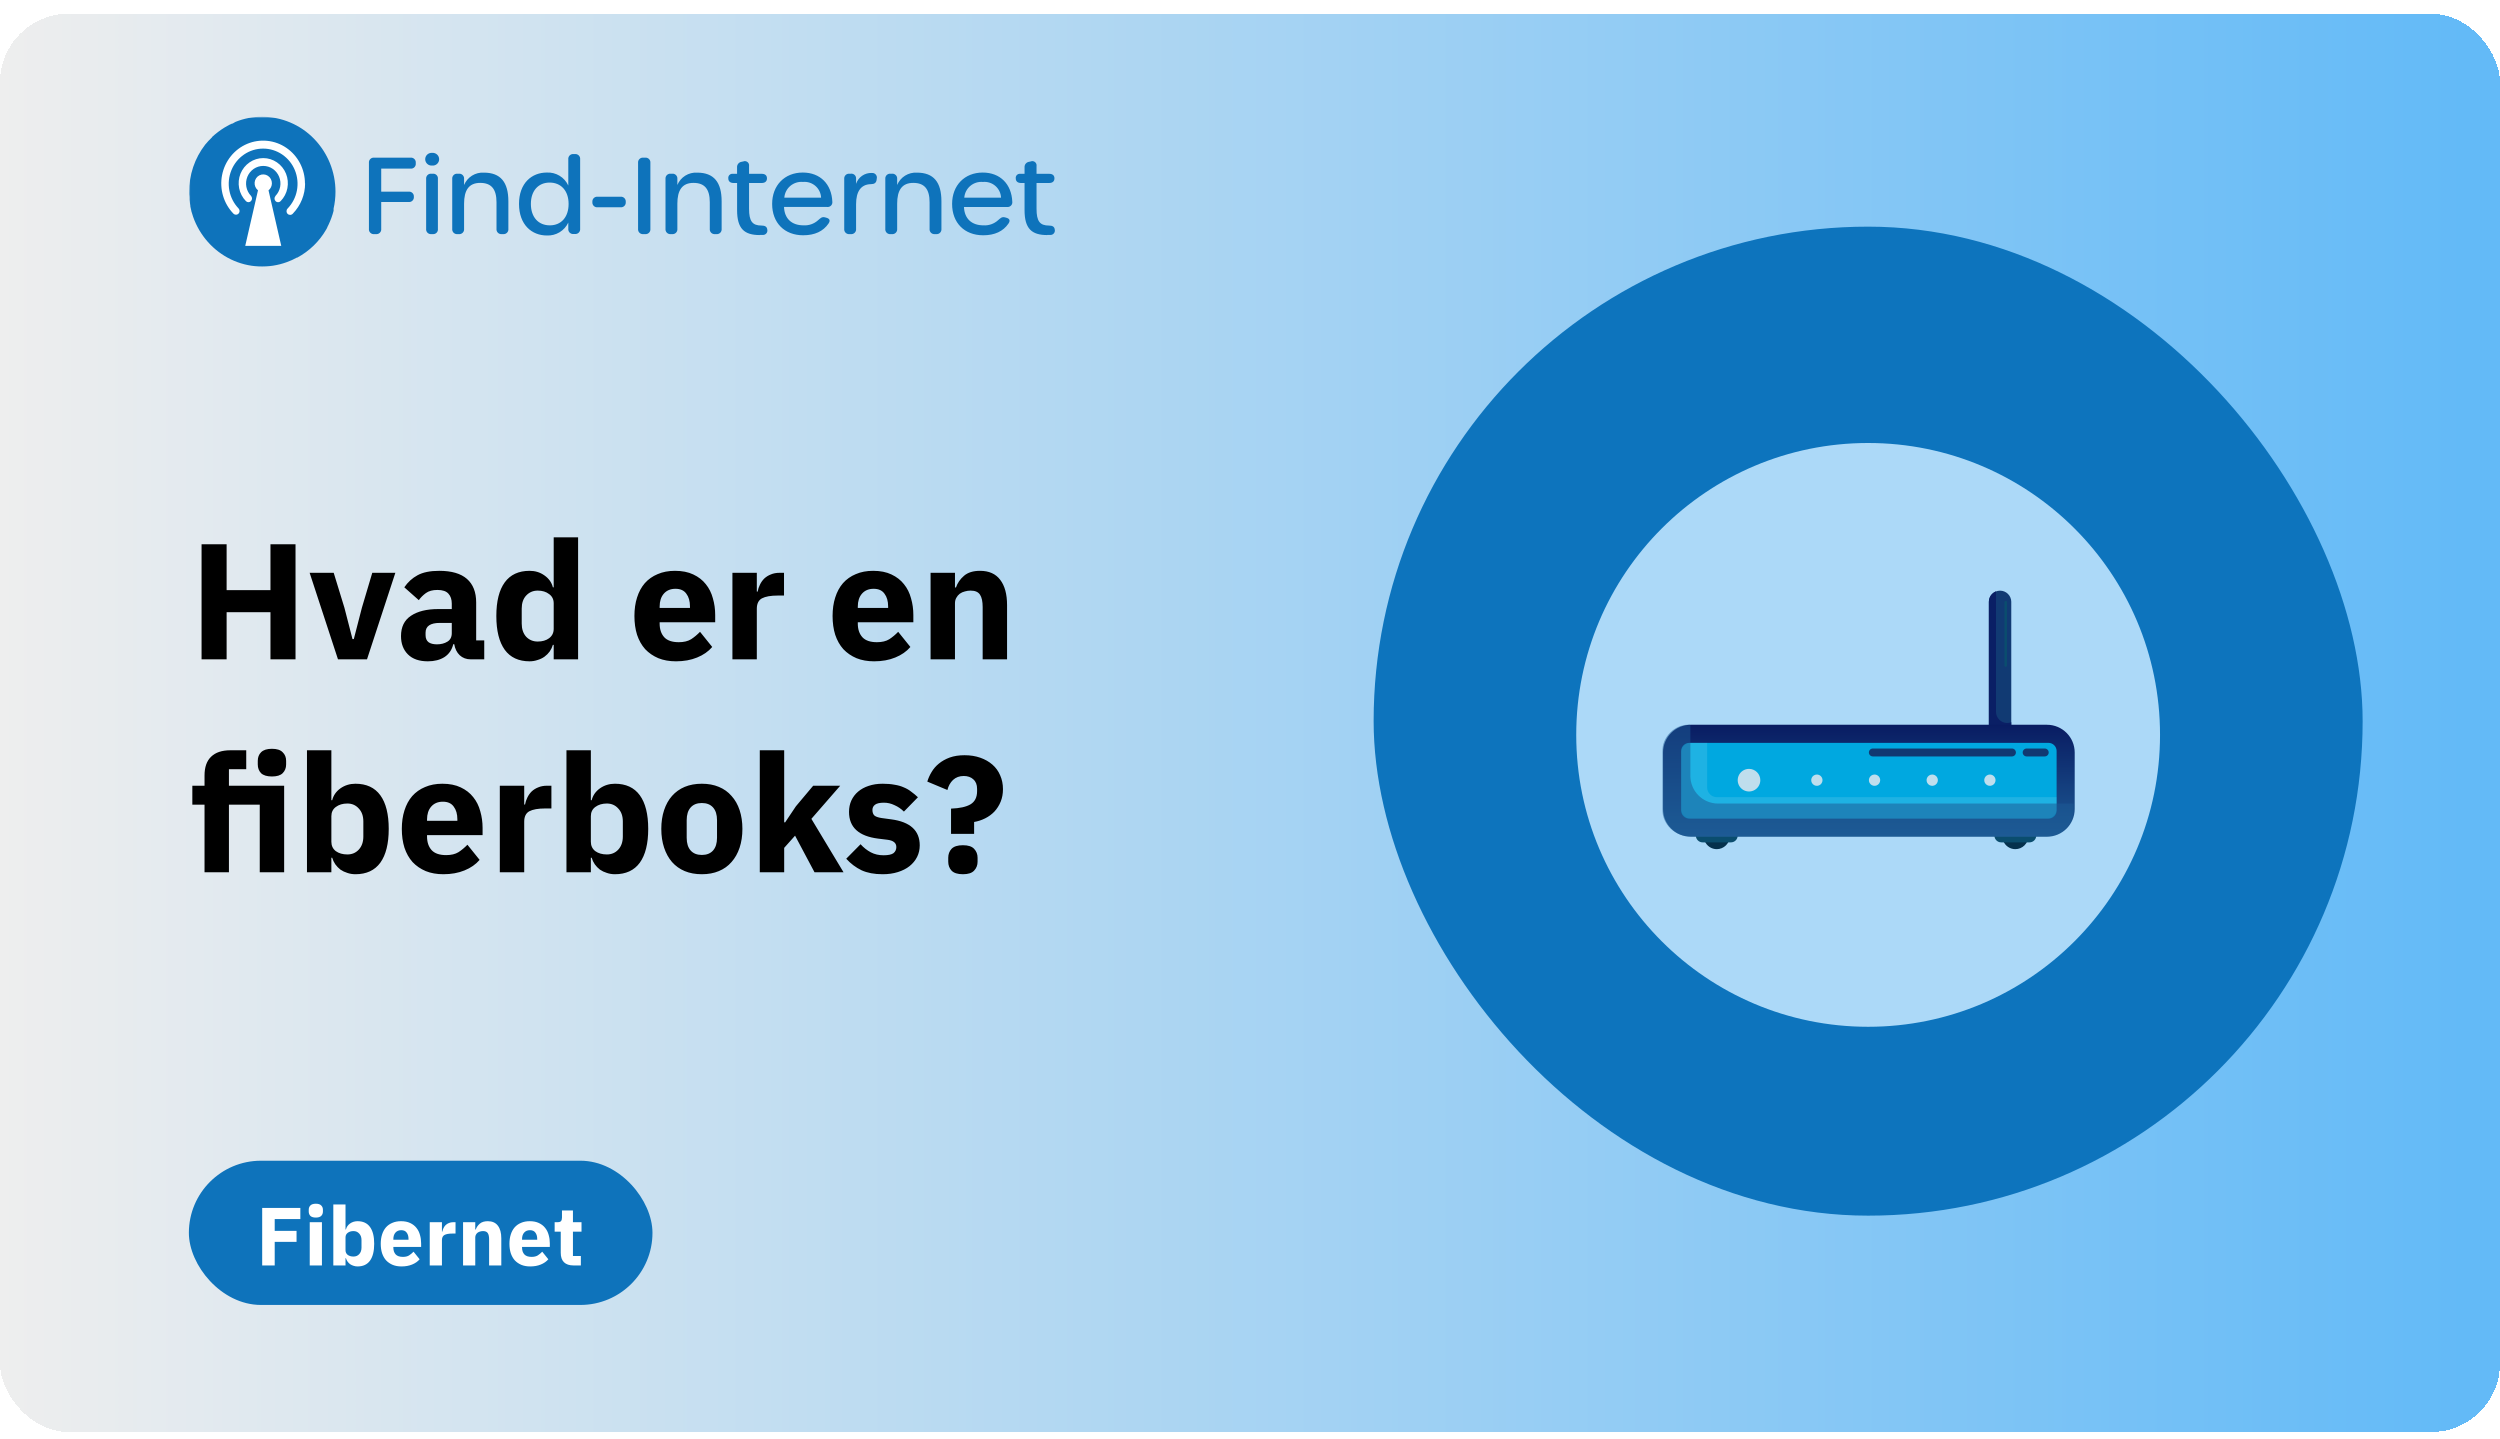 <svg width="728" height="419" viewBox="0 0 728 419" fill="none" xmlns="http://www.w3.org/2000/svg">
<g clip-path="url(#clip0_290_7072)">
<g filter="url(#filter0_d_290_7072)">
<rect width="728" height="413" rx="20" fill="url(#paint0_linear_290_7072)" shape-rendering="crispEdges"/>
<mask id="mask0_290_7072" style="mask-type:luminance" maskUnits="userSpaceOnUse" x="55" y="30" width="256" height="44">
<path d="M311 30H55V74H311V30Z" fill="white"/>
</mask>
<g mask="url(#mask0_290_7072)">
<path d="M108.975 64.175H109.469C109.677 64.198 109.888 64.174 110.086 64.104C110.284 64.035 110.463 63.922 110.611 63.775C110.76 63.627 110.873 63.448 110.942 63.25C111.011 63.053 111.035 62.843 111.012 62.635V54.825H118.973C119.179 54.849 119.387 54.827 119.583 54.76C119.779 54.693 119.957 54.583 120.105 54.439C120.253 54.294 120.367 54.119 120.438 53.925C120.509 53.731 120.536 53.524 120.516 53.319V53.288C120.532 53.085 120.503 52.881 120.43 52.69C120.358 52.499 120.243 52.327 120.096 52.186C119.948 52.044 119.771 51.938 119.576 51.873C119.382 51.808 119.176 51.788 118.973 51.812H111.012V45.106H119.525C119.734 45.13 119.945 45.106 120.143 45.037C120.341 44.968 120.521 44.856 120.67 44.708C120.818 44.56 120.931 44.381 121.001 44.184C121.071 43.986 121.095 43.776 121.072 43.568V43.447C121.095 43.239 121.071 43.029 121.002 42.832C120.932 42.635 120.819 42.456 120.671 42.308C120.523 42.16 120.343 42.047 120.146 41.978C119.948 41.909 119.737 41.885 119.529 41.907H108.975C108.767 41.885 108.556 41.909 108.358 41.978C108.161 42.047 107.981 42.16 107.833 42.307C107.685 42.455 107.572 42.634 107.503 42.831C107.433 43.028 107.409 43.238 107.432 43.446V62.635C107.409 62.843 107.433 63.053 107.502 63.25C107.571 63.448 107.684 63.627 107.833 63.775C107.981 63.922 108.16 64.035 108.358 64.104C108.556 64.174 108.767 64.198 108.975 64.175ZM125.849 44.211C126.106 44.234 126.366 44.204 126.611 44.122C126.856 44.04 127.082 43.908 127.273 43.735C127.464 43.561 127.617 43.349 127.721 43.114C127.826 42.878 127.88 42.623 127.88 42.365C127.88 42.107 127.826 41.852 127.721 41.617C127.617 41.381 127.464 41.169 127.273 40.995C127.082 40.822 126.856 40.69 126.611 40.608C126.366 40.526 126.106 40.496 125.849 40.52C125.591 40.496 125.332 40.526 125.086 40.608C124.841 40.69 124.616 40.822 124.425 40.995C124.234 41.169 124.081 41.381 123.977 41.617C123.872 41.852 123.818 42.107 123.818 42.365C123.818 42.623 123.872 42.878 123.977 43.114C124.081 43.349 124.234 43.561 124.425 43.735C124.616 43.908 124.841 44.04 125.086 44.122C125.332 44.204 125.591 44.234 125.849 44.211ZM125.606 64.172H126.007C126.213 64.194 126.422 64.169 126.618 64.1C126.813 64.029 126.99 63.916 127.136 63.769C127.281 63.621 127.391 63.442 127.457 63.246C127.523 63.049 127.544 62.841 127.517 62.635V48.12C127.544 47.914 127.523 47.705 127.457 47.509C127.391 47.312 127.281 47.133 127.136 46.985C126.99 46.837 126.813 46.724 126.617 46.654C126.422 46.584 126.212 46.559 126.006 46.582H125.604C125.398 46.562 125.19 46.589 124.996 46.66C124.802 46.731 124.625 46.844 124.481 46.991C124.336 47.139 124.226 47.317 124.159 47.512C124.092 47.707 124.069 47.915 124.093 48.12V62.635C124.069 62.84 124.091 63.048 124.158 63.243C124.225 63.438 124.335 63.616 124.479 63.764C124.624 63.911 124.8 64.025 124.994 64.096C125.188 64.167 125.396 64.194 125.602 64.175L125.606 64.172ZM140.911 46.271C139.692 46.197 138.481 46.504 137.447 47.149C136.412 47.795 135.606 48.746 135.14 49.87V48.12C135.163 47.912 135.138 47.703 135.069 47.506C135 47.309 134.887 47.13 134.739 46.983C134.591 46.835 134.411 46.723 134.214 46.654C134.017 46.584 133.806 46.56 133.598 46.583H133.233C133.025 46.56 132.814 46.584 132.616 46.653C132.419 46.722 132.239 46.835 132.091 46.983C131.943 47.13 131.83 47.309 131.761 47.506C131.691 47.703 131.667 47.913 131.69 48.121V62.635C131.667 62.843 131.691 63.053 131.761 63.25C131.83 63.447 131.943 63.626 132.091 63.774C132.239 63.921 132.419 64.034 132.616 64.103C132.814 64.172 133.025 64.196 133.233 64.174H133.598C133.806 64.196 134.017 64.172 134.214 64.103C134.412 64.033 134.591 63.921 134.739 63.773C134.887 63.626 135 63.447 135.069 63.25C135.139 63.053 135.163 62.843 135.14 62.635V55.318C135.14 51.439 136.497 49.257 139.831 49.257C143.102 49.257 144.583 51.075 144.583 54.916V62.635C144.56 62.843 144.584 63.053 144.653 63.25C144.723 63.447 144.835 63.626 144.983 63.773C145.131 63.921 145.31 64.034 145.508 64.103C145.705 64.173 145.916 64.197 146.124 64.175H146.489C146.698 64.199 146.909 64.175 147.108 64.106C147.306 64.038 147.487 63.925 147.636 63.777C147.785 63.629 147.898 63.45 147.968 63.252C148.037 63.054 148.062 62.844 148.038 62.635V54.635C148.038 49.074 145.786 46.271 140.911 46.271ZM159.252 64.575C160.548 64.633 161.831 64.308 162.941 63.639C164.051 62.97 164.936 61.988 165.486 60.817V62.601C165.463 62.809 165.487 63.019 165.557 63.216C165.626 63.413 165.739 63.592 165.887 63.74C166.035 63.887 166.215 64 166.413 64.069C166.61 64.138 166.821 64.162 167.029 64.14H167.394C167.602 64.162 167.813 64.138 168.011 64.069C168.208 64 168.388 63.887 168.536 63.74C168.684 63.592 168.797 63.413 168.867 63.216C168.936 63.019 168.96 62.809 168.937 62.601V42.4C168.96 42.192 168.936 41.982 168.867 41.785C168.797 41.588 168.684 41.409 168.536 41.261C168.388 41.114 168.208 41.001 168.011 40.932C167.813 40.863 167.602 40.839 167.394 40.861H167.029C166.821 40.839 166.61 40.863 166.413 40.932C166.215 41.001 166.035 41.114 165.887 41.261C165.739 41.409 165.626 41.588 165.557 41.785C165.487 41.982 165.463 42.192 165.486 42.4V50.029C164.944 48.844 164.057 47.849 162.94 47.174C161.822 46.499 160.526 46.175 159.222 46.246C154.844 46.246 151.137 49.321 151.137 55.381C151.137 61.469 154.87 64.575 159.252 64.575ZM160.116 61.622C156.814 61.622 154.592 59.285 154.592 55.378C154.592 51.499 156.814 49.165 160.054 49.165C163.355 49.165 165.577 51.533 165.577 55.378C165.582 59.255 163.393 61.622 160.116 61.622ZM174.043 56.362H180.677C180.885 56.385 181.096 56.361 181.293 56.292C181.491 56.223 181.67 56.11 181.819 55.963C181.967 55.815 182.08 55.636 182.149 55.439C182.219 55.242 182.243 55.032 182.22 54.824C182.243 54.617 182.219 54.407 182.149 54.21C182.08 54.013 181.967 53.834 181.819 53.686C181.67 53.538 181.491 53.426 181.293 53.356C181.096 53.287 180.885 53.263 180.677 53.286H174.044C173.836 53.263 173.625 53.287 173.427 53.356C173.229 53.426 173.05 53.538 172.902 53.686C172.754 53.834 172.641 54.013 172.571 54.21C172.502 54.407 172.478 54.617 172.501 54.824C172.477 55.032 172.501 55.242 172.571 55.439C172.64 55.636 172.753 55.816 172.901 55.963C173.049 56.111 173.229 56.224 173.427 56.293C173.625 56.362 173.835 56.387 174.044 56.364L174.043 56.362ZM187.351 64.175H187.844C188.053 64.198 188.265 64.175 188.463 64.106C188.661 64.037 188.842 63.925 188.99 63.777C189.139 63.629 189.252 63.449 189.322 63.252C189.392 63.054 189.416 62.843 189.392 62.635V43.446C189.415 43.238 189.391 43.028 189.322 42.831C189.252 42.634 189.139 42.455 188.991 42.307C188.843 42.16 188.664 42.047 188.466 41.978C188.268 41.909 188.057 41.885 187.849 41.907H187.351C187.142 41.885 186.932 41.909 186.734 41.978C186.536 42.047 186.357 42.16 186.209 42.307C186.06 42.455 185.947 42.634 185.878 42.831C185.809 43.028 185.784 43.238 185.807 43.446V62.635C185.784 62.843 185.808 63.053 185.878 63.25C185.947 63.448 186.06 63.627 186.208 63.775C186.356 63.922 186.536 64.035 186.734 64.104C186.931 64.174 187.142 64.198 187.351 64.175ZM203.018 46.271C201.8 46.197 200.589 46.504 199.554 47.149C198.52 47.795 197.713 48.746 197.247 49.87V48.12C197.27 47.912 197.246 47.702 197.177 47.505C197.107 47.308 196.994 47.129 196.846 46.981C196.698 46.834 196.519 46.721 196.321 46.652C196.123 46.583 195.912 46.559 195.704 46.582H195.339C195.131 46.559 194.92 46.583 194.723 46.652C194.525 46.721 194.345 46.834 194.197 46.981C194.049 47.129 193.936 47.308 193.867 47.505C193.797 47.702 193.773 47.912 193.796 48.12V62.635C193.773 62.843 193.797 63.053 193.867 63.25C193.936 63.447 194.049 63.626 194.197 63.774C194.345 63.921 194.525 64.034 194.723 64.103C194.92 64.172 195.131 64.196 195.339 64.174H195.704C195.912 64.196 196.123 64.172 196.321 64.103C196.519 64.034 196.698 63.921 196.846 63.774C196.994 63.626 197.107 63.447 197.177 63.25C197.246 63.053 197.27 62.843 197.247 62.635V55.318C197.247 51.439 198.605 49.257 201.938 49.257C205.209 49.257 206.691 51.075 206.691 54.916V62.635C206.668 62.843 206.692 63.053 206.761 63.25C206.831 63.447 206.944 63.626 207.092 63.774C207.24 63.921 207.42 64.034 207.617 64.103C207.815 64.172 208.026 64.196 208.234 64.174H208.599C208.807 64.196 209.018 64.172 209.215 64.103C209.413 64.034 209.593 63.921 209.741 63.774C209.889 63.626 210.002 63.447 210.071 63.25C210.141 63.053 210.165 62.843 210.142 62.635V54.635C210.146 49.074 207.893 46.271 203.018 46.271ZM221.242 64.418H222.137C222.334 64.425 222.529 64.387 222.709 64.306C222.889 64.225 223.047 64.104 223.173 63.953C223.298 63.801 223.387 63.623 223.432 63.431C223.477 63.24 223.477 63.041 223.433 62.85C223.341 61.989 222.723 61.681 221.767 61.681C219.082 61.681 218.126 60.421 218.126 56.792V49.289H221.799C222.786 49.289 223.342 48.797 223.342 47.937C223.342 47.076 222.786 46.614 221.799 46.614H218.126V44.368C218.164 44.15 218.142 43.925 218.063 43.718C217.984 43.51 217.85 43.328 217.676 43.189C217.502 43.051 217.294 42.962 217.074 42.931C216.853 42.901 216.629 42.93 216.423 43.015L215.992 43.108C215.593 43.154 215.229 43.354 214.975 43.664C214.722 43.974 214.6 44.37 214.634 44.768V46.613H213.376C213.198 46.594 213.019 46.616 212.851 46.676C212.683 46.736 212.53 46.834 212.406 46.961C212.281 47.088 212.187 47.242 212.13 47.411C212.074 47.58 212.056 47.759 212.079 47.936C212.079 48.796 212.635 49.288 213.623 49.288H214.64V57.193C214.64 62.575 216.708 64.451 221.244 64.451L221.242 64.418ZM233.917 64.511C237.219 64.511 239.718 63.372 241.261 61.097C241.848 60.236 241.626 59.651 240.551 59.375L240.186 59.282C239.323 59.067 238.89 59.559 238.211 60.143C237.641 60.657 236.973 61.052 236.247 61.306C235.521 61.559 234.752 61.666 233.984 61.62C230.558 61.62 228.43 59.68 228.306 56.268H240.832C241.041 56.296 241.254 56.276 241.455 56.209C241.655 56.141 241.837 56.029 241.986 55.88C242.135 55.731 242.248 55.55 242.316 55.35C242.383 55.151 242.404 54.938 242.375 54.73C242.159 49.654 238.889 46.245 233.766 46.245C228.49 46.245 224.849 49.966 224.849 55.379C224.846 60.884 228.425 64.514 233.917 64.514V64.511ZM228.394 53.561C228.442 52.903 228.622 52.26 228.923 51.672C229.223 51.083 229.639 50.56 230.144 50.134C230.65 49.707 231.236 49.385 231.868 49.187C232.5 48.988 233.165 48.917 233.825 48.978C234.477 48.917 235.134 48.988 235.757 49.188C236.381 49.388 236.957 49.712 237.45 50.141C237.944 50.569 238.345 51.094 238.629 51.682C238.913 52.27 239.073 52.909 239.102 53.561H228.394ZM253.857 46.365C252.854 46.327 251.865 46.615 251.041 47.187C250.218 47.759 249.603 48.582 249.29 49.533V48.059C249.309 47.855 249.282 47.65 249.21 47.458C249.138 47.265 249.024 47.092 248.876 46.95C248.727 46.808 248.549 46.702 248.353 46.638C248.158 46.574 247.951 46.556 247.747 46.583H247.382C247.174 46.56 246.963 46.584 246.765 46.653C246.568 46.722 246.388 46.835 246.24 46.983C246.092 47.13 245.979 47.309 245.909 47.506C245.84 47.703 245.816 47.913 245.839 48.121V62.635C245.816 62.843 245.84 63.053 245.909 63.25C245.979 63.447 246.092 63.626 246.24 63.774C246.388 63.921 246.568 64.034 246.765 64.103C246.963 64.172 247.174 64.196 247.382 64.174H247.747C247.955 64.196 248.166 64.172 248.364 64.103C248.561 64.034 248.741 63.921 248.889 63.774C249.037 63.626 249.15 63.447 249.22 63.25C249.289 63.053 249.313 62.843 249.29 62.635V55.471C249.29 51.781 250.679 49.69 253.579 49.628C254.597 49.628 255.184 49.264 255.282 48.275L255.312 48.032C255.366 47.822 255.367 47.602 255.317 47.391C255.266 47.18 255.165 46.984 255.022 46.82C254.879 46.657 254.698 46.53 254.495 46.451C254.292 46.372 254.073 46.343 253.857 46.367V46.365ZM267.022 46.273C265.804 46.198 264.593 46.505 263.559 47.151C262.524 47.796 261.718 48.747 261.252 49.871V48.12C261.275 47.912 261.251 47.702 261.181 47.505C261.112 47.308 260.999 47.129 260.851 46.981C260.703 46.834 260.523 46.721 260.325 46.652C260.128 46.583 259.917 46.559 259.709 46.582H259.344C259.136 46.559 258.925 46.583 258.727 46.652C258.53 46.721 258.35 46.834 258.202 46.981C258.054 47.129 257.941 47.308 257.871 47.505C257.802 47.702 257.778 47.912 257.801 48.12V62.635C257.777 62.843 257.801 63.053 257.871 63.251C257.94 63.448 258.053 63.627 258.202 63.775C258.35 63.923 258.53 64.036 258.728 64.105C258.926 64.174 259.137 64.198 259.345 64.175H259.71C259.918 64.198 260.129 64.174 260.327 64.104C260.524 64.035 260.704 63.923 260.852 63.775C261 63.627 261.113 63.448 261.183 63.251C261.252 63.054 261.276 62.844 261.253 62.637V55.318C261.253 51.439 262.61 49.257 265.944 49.257C269.215 49.257 270.696 51.075 270.696 54.916V62.635C270.673 62.843 270.697 63.053 270.766 63.249C270.836 63.446 270.948 63.625 271.096 63.773C271.244 63.921 271.423 64.034 271.62 64.103C271.817 64.173 272.028 64.197 272.236 64.175H272.601C272.809 64.198 273.02 64.174 273.218 64.104C273.415 64.035 273.595 63.923 273.743 63.775C273.891 63.627 274.004 63.448 274.073 63.251C274.143 63.054 274.167 62.844 274.144 62.637V54.635C274.151 49.074 271.899 46.271 267.024 46.271L267.022 46.273ZM286.321 64.514C289.623 64.514 292.122 63.376 293.665 61.101C294.251 60.24 294.03 59.655 292.955 59.378L292.59 59.286C291.727 59.07 291.294 59.562 290.615 60.147C290.045 60.661 289.377 61.056 288.651 61.309C287.925 61.563 287.156 61.67 286.388 61.623C282.962 61.623 280.834 59.684 280.71 56.272H293.236C293.445 56.3 293.658 56.279 293.859 56.212C294.059 56.145 294.241 56.032 294.39 55.883C294.539 55.734 294.652 55.553 294.72 55.354C294.787 55.154 294.808 54.942 294.779 54.733C294.563 49.658 291.293 46.248 286.17 46.248C280.894 46.248 277.253 49.97 277.253 55.383C277.249 60.884 280.829 64.514 286.321 64.514ZM280.798 53.565C280.846 52.906 281.026 52.264 281.327 51.675C281.627 51.087 282.043 50.564 282.548 50.137C283.054 49.711 283.64 49.389 284.272 49.19C284.904 48.992 285.569 48.921 286.229 48.982C286.881 48.92 287.538 48.992 288.161 49.191C288.785 49.391 289.361 49.715 289.854 50.144C290.348 50.573 290.749 51.097 291.033 51.685C291.316 52.273 291.477 52.913 291.505 53.565H280.798ZM304.956 64.422H305.851C306.048 64.429 306.244 64.39 306.423 64.309C306.603 64.229 306.762 64.108 306.887 63.956C307.012 63.805 307.101 63.626 307.146 63.435C307.191 63.244 307.192 63.045 307.147 62.853C307.055 61.993 306.437 61.685 305.481 61.685C302.796 61.685 301.84 60.424 301.84 56.795V49.289H305.513C306.5 49.289 307.056 48.797 307.056 47.937C307.056 47.076 306.5 46.614 305.513 46.614H301.84V44.368C301.878 44.15 301.856 43.925 301.777 43.718C301.698 43.51 301.565 43.328 301.391 43.189C301.217 43.051 301.008 42.962 300.788 42.931C300.568 42.901 300.343 42.93 300.138 43.015L299.706 43.108C299.307 43.154 298.943 43.354 298.69 43.664C298.436 43.974 298.314 44.37 298.349 44.768V46.613H297.084C296.906 46.594 296.727 46.616 296.559 46.676C296.391 46.736 296.239 46.834 296.114 46.961C295.989 47.088 295.895 47.242 295.838 47.411C295.782 47.58 295.764 47.759 295.787 47.936C295.787 48.796 296.343 49.288 297.331 49.288H298.349V57.193C298.349 62.575 300.416 64.451 304.952 64.451L304.956 64.422Z" fill="#0E73BB"/>
<path d="M97.692 51.839C97.693 53.489 97.508 55.134 97.141 56.743C97.149 56.777 97.149 56.812 97.141 56.846V57.395C96.777 58.806 96.276 60.178 95.644 61.492C95.544 61.734 95.427 61.968 95.293 62.193V62.278L94.993 62.824C93.005 66.278 90.091 69.112 86.579 71.009H86.445C85.516 71.53 84.544 71.97 83.54 72.324C80.907 73.293 78.104 73.722 75.301 73.585C72.497 73.447 69.75 72.746 67.225 71.524C64.681 70.292 62.408 68.569 60.537 66.455C58.643 64.321 57.184 61.841 56.241 59.151C56.041 58.588 55.857 58.007 55.708 57.442V57.358C55.586 56.948 55.507 56.537 55.424 56.11V55.941C55.324 55.36 55.24 54.796 55.191 54.231C55.206 53.66 55.173 53.088 55.091 52.522V52.01C55.032 46.973 56.683 42.065 59.777 38.083C60.37 37.368 61.005 36.688 61.68 36.049L61.846 35.807C62.313 35.38 62.797 34.969 63.316 34.576C63.402 34.492 63.497 34.418 63.599 34.355L64.45 33.74L65.351 33.159L66.186 32.681C66.235 32.642 66.292 32.614 66.352 32.596L66.569 32.474L66.873 32.303L67.307 32.116L67.54 31.994H67.707L68.558 31.499C71.027 30.493 73.672 29.984 76.339 30C79.156 30.007 81.943 30.576 84.535 31.675C87.127 32.773 89.472 34.379 91.431 36.396C95.454 40.536 97.699 46.075 97.692 51.839Z" fill="#0E73BB"/>
<path d="M79.178 49.395C79.183 48.957 79.078 48.524 78.873 48.136C78.67 47.751 78.372 47.425 78.007 47.187C77.647 46.951 77.231 46.815 76.8 46.79C76.37 46.765 75.941 46.853 75.555 47.045C75.166 47.241 74.834 47.533 74.591 47.893C74.346 48.257 74.195 48.676 74.152 49.112C74.11 49.549 74.177 49.989 74.348 50.393C74.516 50.794 74.784 51.147 75.126 51.417L71.415 67.593H81.899L78.193 51.428C78.498 51.185 78.743 50.877 78.912 50.526C79.083 50.173 79.174 49.787 79.178 49.395ZM88.845 49.395C88.849 52.685 87.567 55.848 85.272 58.212C85.179 58.321 85.065 58.409 84.937 58.472C84.809 58.534 84.671 58.57 84.529 58.576C84.387 58.582 84.246 58.559 84.113 58.508C83.98 58.457 83.859 58.379 83.757 58.279C83.653 58.179 83.57 58.058 83.514 57.925C83.458 57.791 83.429 57.647 83.429 57.501C83.429 57.355 83.458 57.211 83.514 57.077C83.57 56.943 83.653 56.822 83.757 56.721C85.151 55.27 86.091 53.446 86.462 51.471C86.838 49.486 86.632 47.436 85.87 45.565C85.115 43.712 83.83 42.121 82.175 40.99C80.541 39.871 78.606 39.272 76.623 39.272C74.641 39.272 72.705 39.871 71.072 40.99C69.417 42.123 68.134 43.715 67.381 45.57C66.618 47.441 66.412 49.491 66.788 51.475C67.159 53.45 68.099 55.275 69.493 56.726C69.676 56.933 69.773 57.201 69.767 57.476C69.761 57.751 69.651 58.014 69.459 58.212C69.27 58.408 69.012 58.521 68.74 58.527C68.468 58.533 68.205 58.432 68.007 58.246C66.583 56.786 65.537 55.001 64.96 53.047C64.376 51.08 64.276 49.001 64.668 46.987C65.056 44.984 65.926 43.105 67.202 41.51C68.463 39.932 70.099 38.69 71.961 37.898C73.809 37.115 75.827 36.81 77.825 37.012C79.824 37.214 81.739 37.916 83.392 39.053C85.067 40.203 86.433 41.746 87.369 43.547C88.315 45.364 88.808 47.382 88.805 49.429L88.845 49.395ZM80.23 53.032C80.925 52.306 81.394 51.395 81.579 50.409C81.765 49.417 81.661 48.393 81.279 47.459C80.901 46.534 80.259 45.739 79.433 45.173C78.616 44.615 77.649 44.316 76.659 44.316C75.669 44.316 74.702 44.615 73.886 45.173C73.059 45.739 72.418 46.534 72.041 47.459C71.659 48.393 71.555 49.417 71.741 50.409C71.924 51.395 72.392 52.308 73.087 53.034C73.28 53.24 73.388 53.512 73.388 53.795C73.388 54.077 73.28 54.349 73.087 54.555C72.992 54.658 72.876 54.741 72.748 54.798C72.62 54.853 72.483 54.881 72.344 54.881C72.206 54.881 72.068 54.853 71.941 54.798C71.813 54.741 71.697 54.658 71.602 54.555C70.593 53.521 69.91 52.215 69.637 50.798C69.359 49.378 69.499 47.909 70.038 46.566C70.573 45.234 71.491 44.089 72.676 43.274C73.846 42.469 75.235 42.037 76.657 42.037C78.079 42.037 79.467 42.469 80.638 43.274C81.825 44.088 82.745 45.233 83.282 46.566C83.824 47.912 83.965 49.385 83.686 50.809C83.413 52.225 82.73 53.532 81.721 54.566C81.626 54.669 81.51 54.752 81.382 54.809C81.255 54.864 81.118 54.892 80.979 54.892C80.84 54.892 80.703 54.864 80.576 54.809C80.447 54.752 80.332 54.669 80.236 54.566C80.043 54.36 79.936 54.088 79.936 53.806C79.936 53.523 80.043 53.252 80.236 53.045L80.23 53.032Z" fill="white"/>
</g>
<path d="M78.76 174.272H65.992V188H58.696V154.496H65.992V167.84H78.76V154.496H86.056V188H78.76V174.272ZM98.422 188L90.166 162.8H97.174L100.294 172.976L102.646 182.096H103.03L105.382 172.976L108.406 162.8H115.126L106.87 188H98.422ZM137.077 188C135.797 188 134.725 187.6 133.861 186.8C133.029 186 132.501 184.928 132.277 183.584H131.989C131.605 185.216 130.757 186.464 129.445 187.328C128.133 188.16 126.517 188.576 124.597 188.576C122.069 188.576 120.133 187.904 118.789 186.56C117.445 185.216 116.773 183.44 116.773 181.232C116.773 178.576 117.733 176.608 119.653 175.328C121.605 174.016 124.245 173.36 127.573 173.36H131.557V171.776C131.557 170.56 131.237 169.6 130.597 168.896C129.957 168.16 128.885 167.792 127.381 167.792C125.973 167.792 124.853 168.096 124.021 168.704C123.189 169.312 122.501 170 121.957 170.768L117.733 167.024C118.757 165.52 120.037 164.352 121.573 163.52C123.141 162.656 125.253 162.224 127.909 162.224C131.493 162.224 134.181 163.008 135.973 164.576C137.765 166.144 138.661 168.432 138.661 171.44V182.48H141.013V188H137.077ZM127.237 183.632C128.421 183.632 129.429 183.376 130.261 182.864C131.125 182.352 131.557 181.52 131.557 180.368V177.392H128.101C125.317 177.392 123.925 178.336 123.925 180.224V180.944C123.925 181.872 124.213 182.56 124.789 183.008C125.365 183.424 126.181 183.632 127.237 183.632ZM161.237 183.776H160.997C160.805 184.448 160.501 185.088 160.085 185.696C159.669 186.272 159.157 186.784 158.549 187.232C157.973 187.648 157.301 187.968 156.533 188.192C155.797 188.448 155.029 188.576 154.229 188.576C151.029 188.576 148.613 187.456 146.981 185.216C145.349 182.944 144.533 179.664 144.533 175.376C144.533 171.088 145.349 167.824 146.981 165.584C148.613 163.344 151.029 162.224 154.229 162.224C155.861 162.224 157.301 162.672 158.549 163.568C159.829 164.464 160.645 165.616 160.997 167.024H161.237V152.48H168.341V188H161.237V183.776ZM156.581 182.816C157.925 182.816 159.029 182.496 159.893 181.856C160.789 181.184 161.237 180.272 161.237 179.12V171.68C161.237 170.528 160.789 169.632 159.893 168.992C159.029 168.32 157.925 167.984 156.581 167.984C155.237 167.984 154.117 168.464 153.221 169.424C152.357 170.352 151.925 171.616 151.925 173.216V177.584C151.925 179.184 152.357 180.464 153.221 181.424C154.117 182.352 155.237 182.816 156.581 182.816ZM196.84 188.576C194.92 188.576 193.208 188.272 191.704 187.664C190.2 187.024 188.92 186.144 187.864 185.024C186.84 183.872 186.056 182.48 185.512 180.848C185 179.216 184.744 177.392 184.744 175.376C184.744 173.392 185 171.6 185.512 170C186.024 168.368 186.776 166.976 187.768 165.824C188.792 164.672 190.04 163.792 191.512 163.184C192.984 162.544 194.664 162.224 196.552 162.224C198.632 162.224 200.408 162.576 201.88 163.28C203.384 163.984 204.6 164.928 205.528 166.112C206.488 167.296 207.176 168.672 207.592 170.24C208.04 171.776 208.264 173.392 208.264 175.088V177.2H192.088V177.584C192.088 179.248 192.536 180.576 193.432 181.568C194.328 182.528 195.736 183.008 197.656 183.008C199.128 183.008 200.328 182.72 201.256 182.144C202.184 181.536 203.048 180.816 203.848 179.984L207.4 184.4C206.28 185.712 204.808 186.736 202.984 187.472C201.192 188.208 199.144 188.576 196.84 188.576ZM196.696 167.456C195.256 167.456 194.12 167.936 193.288 168.896C192.488 169.824 192.088 171.072 192.088 172.64V173.024H200.92V172.592C200.92 171.056 200.568 169.824 199.864 168.896C199.192 167.936 198.136 167.456 196.696 167.456ZM213.281 188V162.8H220.385V168.272H220.625C220.753 167.568 220.977 166.896 221.297 166.256C221.617 165.584 222.033 164.992 222.545 164.48C223.089 163.968 223.729 163.568 224.465 163.28C225.201 162.96 226.065 162.8 227.057 162.8H228.305V169.424H226.529C224.449 169.424 222.897 169.696 221.873 170.24C220.881 170.784 220.385 171.792 220.385 173.264V188H213.281ZM254.543 188.576C252.623 188.576 250.911 188.272 249.407 187.664C247.903 187.024 246.623 186.144 245.567 185.024C244.543 183.872 243.759 182.48 243.215 180.848C242.703 179.216 242.447 177.392 242.447 175.376C242.447 173.392 242.703 171.6 243.215 170C243.727 168.368 244.479 166.976 245.471 165.824C246.495 164.672 247.743 163.792 249.215 163.184C250.687 162.544 252.367 162.224 254.255 162.224C256.335 162.224 258.111 162.576 259.583 163.28C261.087 163.984 262.303 164.928 263.231 166.112C264.191 167.296 264.879 168.672 265.295 170.24C265.743 171.776 265.967 173.392 265.967 175.088V177.2H249.791V177.584C249.791 179.248 250.239 180.576 251.135 181.568C252.031 182.528 253.439 183.008 255.359 183.008C256.831 183.008 258.031 182.72 258.959 182.144C259.887 181.536 260.751 180.816 261.551 179.984L265.103 184.4C263.983 185.712 262.511 186.736 260.687 187.472C258.895 188.208 256.847 188.576 254.543 188.576ZM254.399 167.456C252.959 167.456 251.823 167.936 250.991 168.896C250.191 169.824 249.791 171.072 249.791 172.64V173.024H258.623V172.592C258.623 171.056 258.271 169.824 257.567 168.896C256.895 167.936 255.839 167.456 254.399 167.456ZM270.984 188V162.8H278.088V167.072H278.376C278.824 165.76 279.608 164.624 280.728 163.664C281.848 162.704 283.4 162.224 285.384 162.224C287.976 162.224 289.928 163.088 291.24 164.816C292.584 166.544 293.256 169.008 293.256 172.208V188H286.152V172.784C286.152 171.152 285.896 169.952 285.384 169.184C284.872 168.384 283.96 167.984 282.648 167.984C282.072 167.984 281.512 168.064 280.968 168.224C280.424 168.352 279.928 168.576 279.48 168.896C279.064 169.216 278.728 169.616 278.472 170.096C278.216 170.544 278.088 171.072 278.088 171.68V188H270.984ZM59.56 230.32H56.008V224.8H59.56V221.824C59.56 219.392 60.2 217.568 61.48 216.352C62.76 215.104 64.632 214.48 67.096 214.48H71.704V220H66.664V224.8H82.744V250H75.64V230.32H66.664V250H59.56V230.32ZM79.192 222.112C77.752 222.112 76.696 221.792 76.024 221.152C75.384 220.48 75.064 219.632 75.064 218.608V217.552C75.064 216.528 75.384 215.696 76.024 215.056C76.696 214.384 77.752 214.048 79.192 214.048C80.632 214.048 81.672 214.384 82.312 215.056C82.984 215.696 83.32 216.528 83.32 217.552V218.608C83.32 219.632 82.984 220.48 82.312 221.152C81.672 221.792 80.632 222.112 79.192 222.112ZM89.39 214.48H96.494V229.024H96.734C97.086 227.616 97.886 226.464 99.134 225.568C100.414 224.672 101.87 224.224 103.502 224.224C106.702 224.224 109.118 225.344 110.75 227.584C112.382 229.824 113.198 233.088 113.198 237.376C113.198 241.664 112.382 244.944 110.75 247.216C109.118 249.456 106.702 250.576 103.502 250.576C102.67 250.576 101.886 250.448 101.15 250.192C100.414 249.968 99.742 249.648 99.134 249.232C98.558 248.784 98.062 248.272 97.646 247.696C97.23 247.088 96.926 246.448 96.734 245.776H96.494V250H89.39V214.48ZM101.15 244.816C102.494 244.816 103.598 244.352 104.462 243.424C105.358 242.464 105.806 241.184 105.806 239.584V235.216C105.806 233.616 105.358 232.352 104.462 231.424C103.598 230.464 102.494 229.984 101.15 229.984C99.806 229.984 98.686 230.32 97.79 230.992C96.926 231.632 96.494 232.528 96.494 233.68V241.12C96.494 242.272 96.926 243.184 97.79 243.856C98.686 244.496 99.806 244.816 101.15 244.816ZM129.105 250.576C127.185 250.576 125.473 250.272 123.969 249.664C122.465 249.024 121.185 248.144 120.129 247.024C119.105 245.872 118.321 244.48 117.777 242.848C117.265 241.216 117.009 239.392 117.009 237.376C117.009 235.392 117.265 233.6 117.777 232C118.289 230.368 119.041 228.976 120.033 227.824C121.057 226.672 122.305 225.792 123.777 225.184C125.249 224.544 126.929 224.224 128.817 224.224C130.897 224.224 132.673 224.576 134.145 225.28C135.649 225.984 136.865 226.928 137.793 228.112C138.753 229.296 139.441 230.672 139.857 232.24C140.305 233.776 140.529 235.392 140.529 237.088V239.2H124.353V239.584C124.353 241.248 124.801 242.576 125.697 243.568C126.593 244.528 128.001 245.008 129.921 245.008C131.393 245.008 132.593 244.72 133.521 244.144C134.449 243.536 135.313 242.816 136.113 241.984L139.665 246.4C138.545 247.712 137.073 248.736 135.249 249.472C133.457 250.208 131.409 250.576 129.105 250.576ZM128.961 229.456C127.521 229.456 126.385 229.936 125.553 230.896C124.753 231.824 124.353 233.072 124.353 234.64V235.024H133.185V234.592C133.185 233.056 132.833 231.824 132.129 230.896C131.457 229.936 130.401 229.456 128.961 229.456ZM145.546 250V224.8H152.65V230.272H152.89C153.018 229.568 153.242 228.896 153.562 228.256C153.882 227.584 154.298 226.992 154.81 226.48C155.354 225.968 155.994 225.568 156.73 225.28C157.466 224.96 158.33 224.8 159.322 224.8H160.57V231.424H158.794C156.714 231.424 155.162 231.696 154.138 232.24C153.146 232.784 152.65 233.792 152.65 235.264V250H145.546ZM164.953 214.48H172.057V229.024H172.297C172.649 227.616 173.449 226.464 174.697 225.568C175.977 224.672 177.433 224.224 179.065 224.224C182.265 224.224 184.681 225.344 186.313 227.584C187.945 229.824 188.761 233.088 188.761 237.376C188.761 241.664 187.945 244.944 186.313 247.216C184.681 249.456 182.265 250.576 179.065 250.576C178.233 250.576 177.449 250.448 176.713 250.192C175.977 249.968 175.305 249.648 174.697 249.232C174.121 248.784 173.625 248.272 173.209 247.696C172.793 247.088 172.489 246.448 172.297 245.776H172.057V250H164.953V214.48ZM176.713 244.816C178.057 244.816 179.161 244.352 180.025 243.424C180.921 242.464 181.369 241.184 181.369 239.584V235.216C181.369 233.616 180.921 232.352 180.025 231.424C179.161 230.464 178.057 229.984 176.713 229.984C175.369 229.984 174.249 230.32 173.353 230.992C172.489 231.632 172.057 232.528 172.057 233.68V241.12C172.057 242.272 172.489 243.184 173.353 243.856C174.249 244.496 175.369 244.816 176.713 244.816ZM204.38 250.576C202.524 250.576 200.86 250.272 199.388 249.664C197.948 249.056 196.716 248.176 195.692 247.024C194.7 245.872 193.932 244.48 193.388 242.848C192.844 241.216 192.572 239.392 192.572 237.376C192.572 235.36 192.844 233.536 193.388 231.904C193.932 230.272 194.7 228.896 195.692 227.776C196.716 226.624 197.948 225.744 199.388 225.136C200.86 224.528 202.524 224.224 204.38 224.224C206.236 224.224 207.884 224.528 209.324 225.136C210.796 225.744 212.028 226.624 213.02 227.776C214.044 228.896 214.828 230.272 215.372 231.904C215.916 233.536 216.188 235.36 216.188 237.376C216.188 239.392 215.916 241.216 215.372 242.848C214.828 244.48 214.044 245.872 213.02 247.024C212.028 248.176 210.796 249.056 209.324 249.664C207.884 250.272 206.236 250.576 204.38 250.576ZM204.38 244.96C205.788 244.96 206.876 244.528 207.644 243.664C208.412 242.8 208.796 241.568 208.796 239.968V234.832C208.796 233.232 208.412 232 207.644 231.136C206.876 230.272 205.788 229.84 204.38 229.84C202.972 229.84 201.884 230.272 201.116 231.136C200.348 232 199.964 233.232 199.964 234.832V239.968C199.964 241.568 200.348 242.8 201.116 243.664C201.884 244.528 202.972 244.96 204.38 244.96ZM221.25 214.48H228.354V235.456H228.642L231.762 230.8L236.802 224.8H244.674L236.274 234.448L245.634 250H237.186L231.522 239.344L228.354 242.896V250H221.25V214.48ZM257.028 250.576C254.596 250.576 252.548 250.192 250.884 249.424C249.22 248.624 247.732 247.504 246.42 246.064L250.596 241.84C251.492 242.832 252.484 243.616 253.572 244.192C254.66 244.768 255.892 245.056 257.268 245.056C258.676 245.056 259.652 244.848 260.196 244.432C260.74 243.984 261.012 243.392 261.012 242.656C261.012 241.472 260.164 240.768 258.468 240.544L255.732 240.208C250.068 239.504 247.236 236.912 247.236 232.432C247.236 231.216 247.46 230.112 247.908 229.12C248.388 228.096 249.044 227.232 249.876 226.528C250.74 225.792 251.764 225.232 252.948 224.848C254.164 224.432 255.524 224.224 257.028 224.224C258.34 224.224 259.492 224.32 260.484 224.512C261.508 224.672 262.404 224.928 263.172 225.28C263.972 225.6 264.692 226.016 265.332 226.528C266.004 227.008 266.66 227.552 267.3 228.16L263.22 232.336C262.42 231.536 261.508 230.912 260.484 230.464C259.492 229.984 258.468 229.744 257.412 229.744C256.196 229.744 255.332 229.936 254.82 230.32C254.308 230.704 254.052 231.216 254.052 231.856C254.052 232.528 254.228 233.056 254.58 233.44C254.964 233.792 255.668 234.048 256.692 234.208L259.524 234.592C265.06 235.328 267.828 237.856 267.828 242.176C267.828 243.392 267.572 244.512 267.06 245.536C266.548 246.56 265.812 247.456 264.852 248.224C263.924 248.96 262.788 249.536 261.444 249.952C260.132 250.368 258.66 250.576 257.028 250.576ZM276.943 238.816V231.472C279.471 231.376 281.359 230.96 282.607 230.224C283.887 229.456 284.527 228.176 284.527 226.384V225.712C284.527 224.496 284.159 223.568 283.423 222.928C282.719 222.288 281.791 221.968 280.639 221.968C279.391 221.968 278.351 222.352 277.519 223.12C276.719 223.888 276.175 224.864 275.887 226.048L270.031 223.6C270.319 222.64 270.735 221.712 271.279 220.816C271.823 219.888 272.527 219.072 273.391 218.368C274.287 217.632 275.343 217.04 276.559 216.592C277.807 216.144 279.247 215.92 280.879 215.92C282.543 215.92 284.063 216.16 285.439 216.64C286.815 217.12 287.999 217.792 288.991 218.656C289.983 219.52 290.735 220.56 291.247 221.776C291.791 222.992 292.063 224.336 292.063 225.808C292.063 227.152 291.839 228.368 291.391 229.456C290.943 230.544 290.335 231.504 289.567 232.336C288.799 233.136 287.903 233.792 286.879 234.304C285.855 234.816 284.783 235.168 283.663 235.36V238.816H276.943ZM280.399 250.576C278.863 250.576 277.759 250.224 277.087 249.52C276.447 248.816 276.127 247.952 276.127 246.928V245.776C276.127 244.752 276.447 243.888 277.087 243.184C277.759 242.48 278.863 242.128 280.399 242.128C281.935 242.128 283.023 242.48 283.663 243.184C284.335 243.888 284.671 244.752 284.671 245.776V246.928C284.671 247.952 284.335 248.816 283.663 249.52C283.023 250.224 281.935 250.576 280.399 250.576Z" fill="black"/>
<rect x="55" y="334" width="135" height="42" rx="21" fill="#0E73BB"/>
<path d="M76.348 364.5V347.748H87.46V350.988H79.996V354.42H86.356V357.636H79.996V364.5H76.348ZM91.971 350.556C91.251 350.556 90.723 350.396 90.387 350.076C90.067 349.74 89.907 349.316 89.907 348.804V348.276C89.907 347.764 90.067 347.348 90.387 347.028C90.723 346.692 91.251 346.524 91.971 346.524C92.691 346.524 93.211 346.692 93.531 347.028C93.867 347.348 94.035 347.764 94.035 348.276V348.804C94.035 349.316 93.867 349.74 93.531 350.076C93.211 350.396 92.691 350.556 91.971 350.556ZM90.195 351.9H93.747V364.5H90.195V351.9ZM97.062 346.74H100.614V354.012H100.734C100.91 353.308 101.31 352.732 101.934 352.284C102.574 351.836 103.302 351.612 104.118 351.612C105.718 351.612 106.926 352.172 107.742 353.292C108.558 354.412 108.966 356.044 108.966 358.188C108.966 360.332 108.558 361.972 107.742 363.108C106.926 364.228 105.718 364.788 104.118 364.788C103.702 364.788 103.31 364.724 102.942 364.596C102.574 364.484 102.238 364.324 101.934 364.116C101.646 363.892 101.398 363.636 101.19 363.348C100.982 363.044 100.83 362.724 100.734 362.388H100.614V364.5H97.062V346.74ZM102.942 361.908C103.614 361.908 104.166 361.676 104.598 361.212C105.046 360.732 105.27 360.092 105.27 359.292V357.108C105.27 356.308 105.046 355.676 104.598 355.212C104.166 354.732 103.614 354.492 102.942 354.492C102.27 354.492 101.71 354.66 101.262 354.996C100.83 355.316 100.614 355.764 100.614 356.34V360.06C100.614 360.636 100.83 361.092 101.262 361.428C101.71 361.748 102.27 361.908 102.942 361.908ZM116.92 364.788C115.96 364.788 115.104 364.636 114.352 364.332C113.6 364.012 112.96 363.572 112.432 363.012C111.92 362.436 111.528 361.74 111.256 360.924C111 360.108 110.872 359.196 110.872 358.188C110.872 357.196 111 356.3 111.256 355.5C111.512 354.684 111.888 353.988 112.384 353.412C112.896 352.836 113.52 352.396 114.256 352.092C114.992 351.772 115.832 351.612 116.776 351.612C117.816 351.612 118.704 351.788 119.44 352.14C120.192 352.492 120.8 352.964 121.264 353.556C121.744 354.148 122.088 354.836 122.296 355.62C122.52 356.388 122.632 357.196 122.632 358.044V359.1H114.544V359.292C114.544 360.124 114.768 360.788 115.216 361.284C115.664 361.764 116.368 362.004 117.328 362.004C118.064 362.004 118.664 361.86 119.128 361.572C119.592 361.268 120.024 360.908 120.424 360.492L122.2 362.7C121.64 363.356 120.904 363.868 119.992 364.236C119.096 364.604 118.072 364.788 116.92 364.788ZM116.848 354.228C116.128 354.228 115.56 354.468 115.144 354.948C114.744 355.412 114.544 356.036 114.544 356.82V357.012H118.96V356.796C118.96 356.028 118.784 355.412 118.432 354.948C118.096 354.468 117.568 354.228 116.848 354.228ZM125.14 364.5V351.9H128.692V354.636H128.812C128.876 354.284 128.988 353.948 129.148 353.628C129.308 353.292 129.516 352.996 129.772 352.74C130.044 352.484 130.364 352.284 130.732 352.14C131.1 351.98 131.532 351.9 132.028 351.9H132.652V355.212H131.764C130.724 355.212 129.948 355.348 129.436 355.62C128.94 355.892 128.692 356.396 128.692 357.132V364.5H125.14ZM134.844 364.5V351.9H138.396V354.036H138.54C138.764 353.38 139.156 352.812 139.716 352.332C140.276 351.852 141.052 351.612 142.044 351.612C143.34 351.612 144.316 352.044 144.972 352.908C145.644 353.772 145.98 355.004 145.98 356.604V364.5H142.428V356.892C142.428 356.076 142.3 355.476 142.044 355.092C141.788 354.692 141.332 354.492 140.676 354.492C140.388 354.492 140.108 354.532 139.836 354.612C139.564 354.676 139.316 354.788 139.092 354.948C138.884 355.108 138.716 355.308 138.588 355.548C138.46 355.772 138.396 356.036 138.396 356.34V364.5H134.844ZM154.396 364.788C153.436 364.788 152.58 364.636 151.828 364.332C151.076 364.012 150.436 363.572 149.908 363.012C149.396 362.436 149.004 361.74 148.732 360.924C148.476 360.108 148.348 359.196 148.348 358.188C148.348 357.196 148.476 356.3 148.732 355.5C148.988 354.684 149.364 353.988 149.86 353.412C150.372 352.836 150.996 352.396 151.732 352.092C152.468 351.772 153.308 351.612 154.252 351.612C155.292 351.612 156.18 351.788 156.916 352.14C157.668 352.492 158.276 352.964 158.74 353.556C159.22 354.148 159.564 354.836 159.772 355.62C159.996 356.388 160.108 357.196 160.108 358.044V359.1H152.02V359.292C152.02 360.124 152.244 360.788 152.692 361.284C153.14 361.764 153.844 362.004 154.804 362.004C155.54 362.004 156.14 361.86 156.604 361.572C157.068 361.268 157.5 360.908 157.9 360.492L159.676 362.7C159.116 363.356 158.38 363.868 157.468 364.236C156.572 364.604 155.548 364.788 154.396 364.788ZM154.324 354.228C153.604 354.228 153.036 354.468 152.62 354.948C152.22 355.412 152.02 356.036 152.02 356.82V357.012H156.436V356.796C156.436 356.028 156.26 355.412 155.908 354.948C155.572 354.468 155.044 354.228 154.324 354.228ZM167.033 364.5C165.801 364.5 164.865 364.188 164.225 363.564C163.601 362.94 163.289 362.028 163.289 360.828V354.66H161.513V351.9H162.401C162.881 351.9 163.209 351.788 163.385 351.564C163.561 351.324 163.649 350.988 163.649 350.556V348.492H166.841V351.9H169.337V354.66H166.841V361.74H169.145V364.5H167.033Z" fill="white"/>
<rect x="400" y="62" width="288" height="288" rx="144" fill="#0D74BD"/>
<g filter="url(#filter1_d_290_7072)">
<circle cx="544" cy="206" r="85" fill="#ACD9F8"/>
</g>
<path d="M499.926 243.277C499.177 243.277 498.445 243.055 497.823 242.639C497.2 242.223 496.714 241.631 496.428 240.939C496.141 240.247 496.066 239.486 496.212 238.751C496.359 238.017 496.719 237.342 497.249 236.812C497.778 236.283 498.453 235.922 499.188 235.776C499.922 235.63 500.684 235.705 501.376 235.991C502.068 236.278 502.659 236.763 503.075 237.386C503.491 238.009 503.714 238.741 503.714 239.49C503.711 240.493 503.311 241.455 502.601 242.165C501.891 242.874 500.93 243.274 499.926 243.277Z" fill="#05314D"/>
<path d="M504.041 241.302H495.808C495.284 241.302 494.782 241.094 494.411 240.724C494.041 240.353 493.833 239.851 493.833 239.326C493.833 238.802 494.041 238.3 494.411 237.929C494.782 237.559 495.284 237.351 495.808 237.351H504.041C504.565 237.351 505.068 237.559 505.439 237.929C505.809 238.3 506.017 238.802 506.017 239.326C506.017 239.851 505.809 240.353 505.439 240.724C505.068 241.094 504.565 241.302 504.041 241.302Z" fill="#0A4D6E"/>
<path d="M586.865 243.277C586.116 243.277 585.384 243.055 584.761 242.639C584.139 242.223 583.653 241.631 583.367 240.939C583.08 240.247 583.005 239.486 583.151 238.751C583.298 238.017 583.658 237.342 584.188 236.812C584.717 236.283 585.392 235.922 586.127 235.776C586.861 235.63 587.623 235.705 588.315 235.991C589.007 236.278 589.598 236.763 590.014 237.386C590.43 238.009 590.653 238.741 590.653 239.49C590.65 240.493 590.25 241.455 589.54 242.165C588.83 242.874 587.869 243.274 586.865 243.277Z" fill="#05314D"/>
<path d="M590.982 241.302H582.749C582.225 241.302 581.723 241.094 581.352 240.724C580.982 240.353 580.773 239.851 580.773 239.326C580.773 238.802 580.982 238.3 581.352 237.929C581.723 237.559 582.225 237.351 582.749 237.351H590.982C591.506 237.351 592.009 237.559 592.38 237.929C592.75 238.3 592.958 238.802 592.958 239.326C592.958 239.851 592.75 240.353 592.38 240.724C592.009 241.094 591.506 241.302 590.982 241.302" fill="#0A4D6E"/>
<path d="M582.42 225.823C581.555 225.821 580.726 225.476 580.115 224.865C579.503 224.253 579.158 223.424 579.156 222.56V171.232C579.164 170.372 579.512 169.55 580.123 168.945C580.734 168.34 581.559 168 582.419 168C583.28 168 584.105 168.34 584.716 168.945C585.327 169.55 585.675 170.372 585.683 171.232V222.56C585.681 223.424 585.336 224.253 584.724 224.865C584.113 225.476 583.284 225.821 582.42 225.823Z" fill="#113A73"/>
<path d="M584.496 206.538C583.631 206.535 582.803 206.191 582.191 205.579C581.58 204.968 581.235 204.139 581.233 203.274V168.196C580.622 168.436 580.098 168.853 579.727 169.395C579.357 169.936 579.158 170.576 579.156 171.232V222.56C579.164 223.42 579.512 224.242 580.123 224.847C580.734 225.452 581.559 225.792 582.419 225.792C583.28 225.792 584.105 225.452 584.716 224.847C585.327 224.242 585.675 223.42 585.683 222.56V206.31C585.305 206.46 584.903 206.537 584.496 206.538Z" fill="#0A1F65"/>
<path d="M596.1 239.654H492.337C490.203 239.648 488.158 238.797 486.649 237.289C485.14 235.78 484.289 233.735 484.283 231.601V215.106C484.289 212.972 485.139 210.927 486.649 209.418C488.158 207.908 490.203 207.058 492.337 207.052H596.1C598.235 207.058 600.279 207.909 601.788 209.418C603.297 210.927 604.148 212.972 604.154 215.106V231.601C604.148 233.735 603.297 235.78 601.788 237.289C600.279 238.798 598.234 239.649 596.1 239.655" fill="url(#paint1_linear_290_7072)"/>
<path d="M491.928 212.321H596.508C597.139 212.321 597.743 212.572 598.189 213.017C598.635 213.463 598.885 214.068 598.885 214.698V232.009C598.885 232.321 598.823 232.63 598.704 232.918C598.585 233.207 598.41 233.469 598.189 233.689C597.968 233.91 597.706 234.085 597.418 234.204C597.13 234.324 596.821 234.385 596.508 234.385H491.928C491.298 234.385 490.693 234.135 490.247 233.689C489.802 233.243 489.551 232.639 489.551 232.009V214.698C489.551 214.068 489.802 213.463 490.247 213.017C490.693 212.572 491.298 212.321 491.928 212.321Z" fill="#00A8E0"/>
<path opacity="0.158" d="M499.911 228.129C499.175 228.119 498.472 227.822 497.952 227.302C497.432 226.782 497.135 226.079 497.126 225.344V212.321H492.337C491.601 212.331 490.898 212.627 490.378 213.148C489.858 213.668 489.561 214.371 489.551 215.106V231.601C489.561 232.336 489.858 233.039 490.378 233.559C490.898 234.08 491.601 234.376 492.337 234.386H596.1C596.836 234.376 597.539 234.079 598.059 233.559C598.579 233.039 598.876 232.336 598.885 231.601V228.129L499.911 228.129Z" fill="#BEE6F3"/>
<path d="M512.605 223.189C512.605 223.84 512.412 224.477 512.05 225.018C511.689 225.56 511.174 225.982 510.572 226.232C509.971 226.481 509.308 226.546 508.67 226.419C508.031 226.292 507.444 225.978 506.983 225.518C506.523 225.057 506.209 224.47 506.082 223.831C505.955 223.192 506.02 222.53 506.269 221.928C506.519 221.327 506.941 220.812 507.482 220.45C508.024 220.089 508.661 219.895 509.312 219.896C510.186 219.896 511.023 220.242 511.641 220.86C512.258 221.478 512.605 222.315 512.605 223.189Z" fill="#BFDEED"/>
<path d="M530.717 223.189C530.717 223.514 530.621 223.833 530.44 224.103C530.259 224.374 530.002 224.585 529.701 224.71C529.4 224.834 529.069 224.867 528.75 224.803C528.43 224.74 528.137 224.583 527.907 224.353C527.676 224.123 527.52 223.829 527.456 223.51C527.392 223.19 527.425 222.859 527.55 222.559C527.674 222.258 527.885 222.001 528.156 221.82C528.427 221.639 528.745 221.542 529.071 221.542C529.287 221.542 529.501 221.585 529.701 221.667C529.901 221.75 530.082 221.871 530.235 222.024C530.388 222.177 530.509 222.359 530.592 222.559C530.675 222.758 530.717 222.973 530.717 223.189Z" fill="#BFDEED"/>
<path d="M547.512 223.189C547.512 223.515 547.415 223.833 547.234 224.104C547.053 224.375 546.796 224.586 546.495 224.71C546.194 224.835 545.863 224.868 545.544 224.804C545.224 224.741 544.931 224.584 544.701 224.353C544.47 224.123 544.314 223.83 544.25 223.51C544.186 223.191 544.219 222.86 544.344 222.559C544.468 222.258 544.679 222.001 544.95 221.82C545.221 221.639 545.539 221.542 545.865 221.542C546.081 221.542 546.295 221.585 546.495 221.667C546.695 221.75 546.877 221.871 547.029 222.024C547.182 222.177 547.304 222.359 547.387 222.559C547.469 222.758 547.512 222.973 547.512 223.189Z" fill="#BFDEED"/>
<path d="M564.307 223.189C564.307 223.514 564.211 223.833 564.03 224.103C563.849 224.374 563.592 224.585 563.291 224.71C562.99 224.834 562.659 224.867 562.339 224.803C562.02 224.74 561.727 224.583 561.496 224.353C561.266 224.123 561.109 223.829 561.046 223.51C560.982 223.19 561.015 222.859 561.139 222.559C561.264 222.258 561.475 222.001 561.746 221.82C562.016 221.639 562.335 221.542 562.66 221.542C562.877 221.542 563.091 221.585 563.291 221.667C563.49 221.75 563.672 221.871 563.825 222.024C563.978 222.177 564.099 222.359 564.182 222.559C564.265 222.758 564.307 222.973 564.307 223.189Z" fill="#BFDEED"/>
<path d="M581.102 223.189C581.102 223.514 581.005 223.833 580.825 224.103C580.644 224.374 580.386 224.585 580.086 224.71C579.785 224.834 579.454 224.867 579.134 224.803C578.815 224.74 578.522 224.583 578.291 224.353C578.061 224.123 577.904 223.829 577.841 223.51C577.777 223.19 577.81 222.859 577.934 222.559C578.059 222.258 578.27 222.001 578.541 221.82C578.811 221.639 579.13 221.542 579.455 221.542C579.672 221.542 579.886 221.585 580.086 221.667C580.285 221.75 580.467 221.871 580.62 222.024C580.773 222.177 580.894 222.359 580.977 222.559C581.06 222.758 581.102 222.973 581.102 223.189Z" fill="#BFDEED"/>
<path d="M585.878 216.273H545.371C545.066 216.273 544.773 216.152 544.556 215.935C544.34 215.719 544.219 215.426 544.219 215.12C544.219 214.815 544.34 214.522 544.556 214.305C544.773 214.089 545.066 213.968 545.371 213.968H585.878C586.183 213.968 586.477 214.089 586.693 214.305C586.909 214.522 587.03 214.815 587.03 215.12C587.03 215.426 586.909 215.719 586.693 215.935C586.477 216.152 586.183 216.273 585.878 216.273Z" fill="#113971"/>
<path d="M595.427 216.273H590.159C589.853 216.273 589.56 216.152 589.343 215.935C589.127 215.719 589.006 215.426 589.006 215.12C589.006 214.815 589.127 214.522 589.343 214.305C589.56 214.089 589.853 213.968 590.159 213.968H595.427C595.733 213.968 596.026 214.089 596.243 214.305C596.459 214.522 596.58 214.815 596.58 215.12C596.58 215.426 596.459 215.719 596.243 215.935C596.026 216.152 595.733 216.273 595.427 216.273Z" fill="#113971"/>
<g style="mix-blend-mode:multiply" opacity="0.53">
<mask id="mask1_290_7072" style="mask-type:luminance" maskUnits="userSpaceOnUse" x="484" y="206" width="120" height="34">
<path d="M603.872 206.945H484V239.548H603.872V206.945Z" fill="white"/>
</mask>
<g mask="url(#mask1_290_7072)">
<path d="M500.288 229.997C498.153 229.991 496.108 229.141 494.599 227.632C493.09 226.122 492.24 224.077 492.233 221.943V206.945H492.055C489.92 206.951 487.875 207.802 486.366 209.311C484.857 210.82 484.006 212.865 484 215V231.495C484.006 233.629 484.857 235.674 486.366 237.183C487.875 238.692 489.92 239.543 492.055 239.549H595.818C597.952 239.542 599.997 238.692 601.506 237.183C603.015 235.674 603.865 233.629 603.872 231.495V229.999L500.288 229.997Z" fill="#1D5B95"/>
</g>
</g>
<path d="M584.061 190.164C583.967 190.164 583.878 190.126 583.811 190.06C583.745 189.994 583.708 189.904 583.708 189.811V171.328C583.71 171.236 583.749 171.148 583.815 171.084C583.881 171.02 583.969 170.984 584.061 170.984C584.153 170.984 584.241 171.02 584.307 171.084C584.373 171.148 584.412 171.236 584.414 171.328V189.811C584.414 189.904 584.377 189.994 584.31 190.06C584.244 190.126 584.154 190.164 584.061 190.164" fill="#0A4D6E"/>
</g>
</g>
<defs>
<filter id="filter0_d_290_7072" x="-10" y="-6" width="748" height="433" filterUnits="userSpaceOnUse" color-interpolation-filters="sRGB">
<feFlood flood-opacity="0" result="BackgroundImageFix"/>
<feColorMatrix in="SourceAlpha" type="matrix" values="0 0 0 0 0 0 0 0 0 0 0 0 0 0 0 0 0 0 127 0" result="hardAlpha"/>
<feOffset dy="4"/>
<feGaussianBlur stdDeviation="5"/>
<feComposite in2="hardAlpha" operator="out"/>
<feColorMatrix type="matrix" values="0 0 0 0 0 0 0 0 0 0 0 0 0 0 0 0 0 0 0.25 0"/>
<feBlend mode="normal" in2="BackgroundImageFix" result="effect1_dropShadow_290_7072"/>
<feBlend mode="normal" in="SourceGraphic" in2="effect1_dropShadow_290_7072" result="shape"/>
</filter>
<filter id="filter1_d_290_7072" x="455" y="121" width="178" height="178" filterUnits="userSpaceOnUse" color-interpolation-filters="sRGB">
<feFlood flood-opacity="0" result="BackgroundImageFix"/>
<feColorMatrix in="SourceAlpha" type="matrix" values="0 0 0 0 0 0 0 0 0 0 0 0 0 0 0 0 0 0 127 0" result="hardAlpha"/>
<feOffset dy="4"/>
<feGaussianBlur stdDeviation="2"/>
<feComposite in2="hardAlpha" operator="out"/>
<feColorMatrix type="matrix" values="0 0 0 0 0 0 0 0 0 0 0 0 0 0 0 0 0 0 0.25 0"/>
<feBlend mode="normal" in2="BackgroundImageFix" result="effect1_dropShadow_290_7072"/>
<feBlend mode="normal" in="SourceGraphic" in2="effect1_dropShadow_290_7072" result="shape"/>
</filter>
<linearGradient id="paint0_linear_290_7072" x1="728" y1="206.5" x2="-9.25386e-06" y2="206.5" gradientUnits="userSpaceOnUse">
<stop offset="0.014" stop-color="#63BAF7"/>
<stop offset="1" stop-color="#EEEEEE"/>
</linearGradient>
<linearGradient id="paint1_linear_290_7072" x1="544.218" y1="207.052" x2="544.218" y2="239.655" gradientUnits="userSpaceOnUse">
<stop stop-color="#091C62"/>
<stop offset="1" stop-color="#1D5B95"/>
</linearGradient>
<clipPath id="clip0_290_7072">
<rect width="728" height="419" fill="white"/>
</clipPath>
</defs>
</svg>

